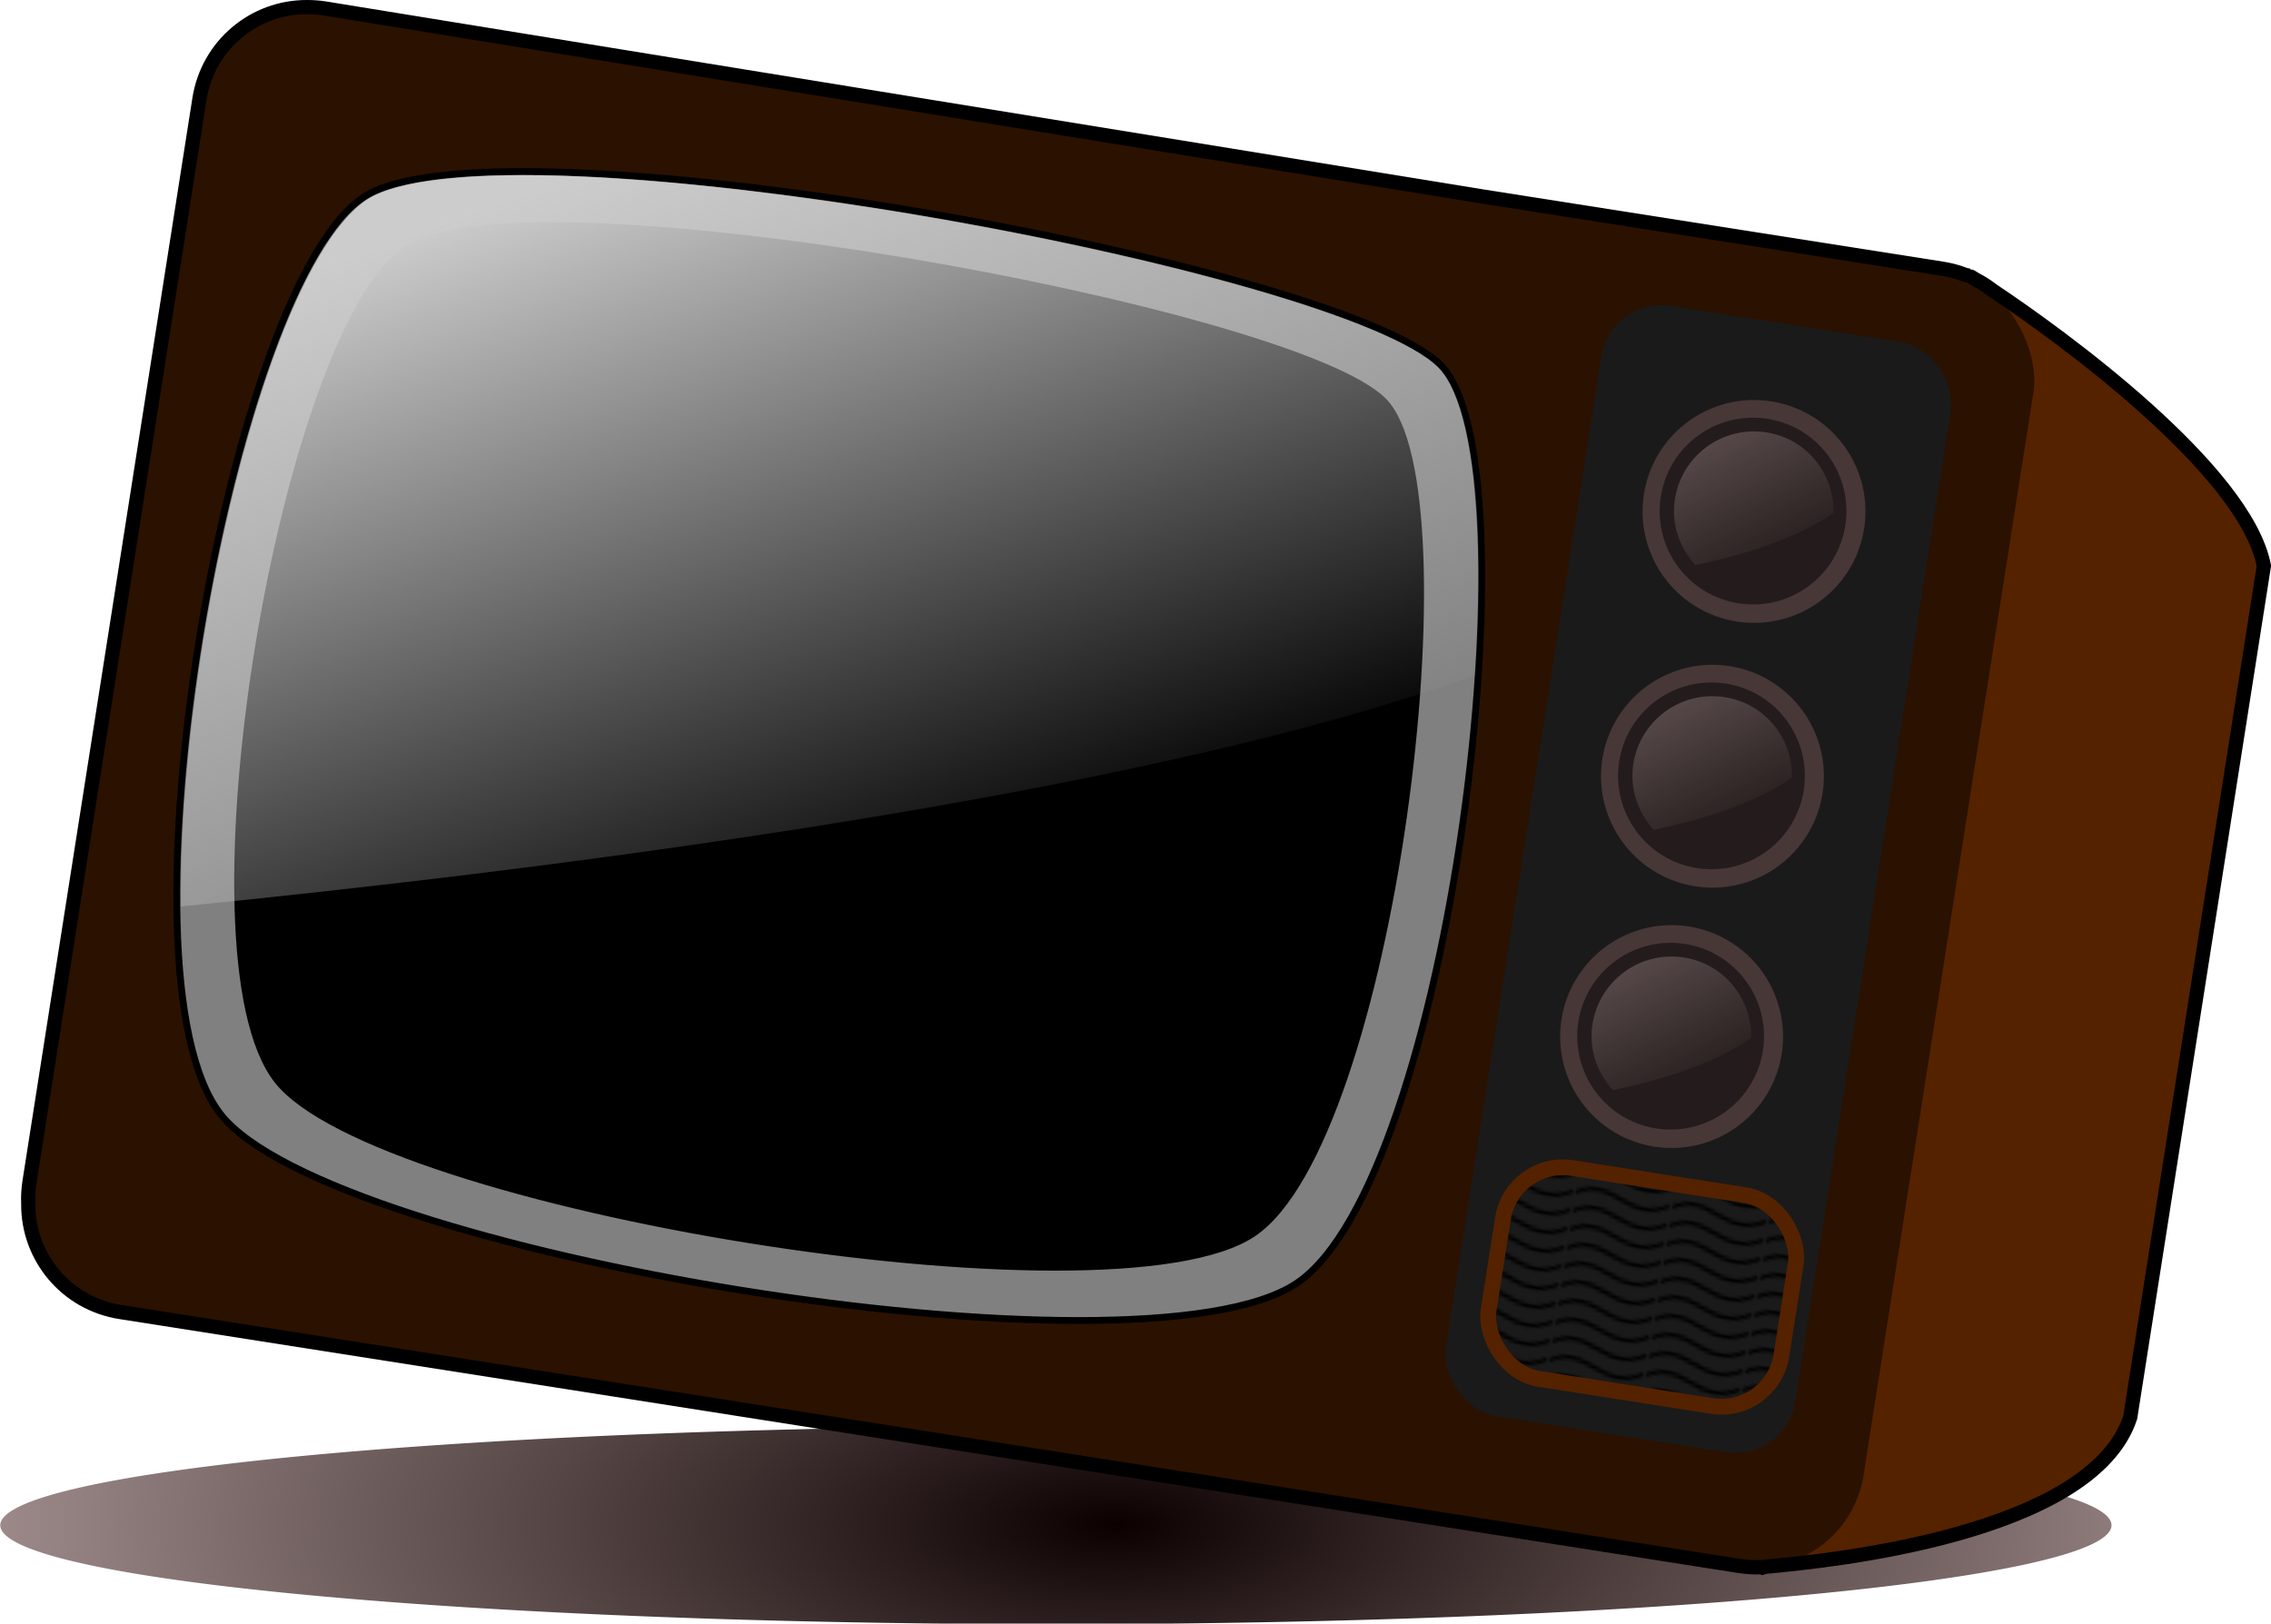 <?xml version="1.0" encoding="UTF-8" standalone="no"?>
<!-- Created with Inkscape (http://www.inkscape.org/) -->
<svg
   xmlns:dc="http://purl.org/dc/elements/1.1/"
   xmlns:cc="http://creativecommons.org/ns#"
   xmlns:rdf="http://www.w3.org/1999/02/22-rdf-syntax-ns#"
   xmlns:svg="http://www.w3.org/2000/svg"
   xmlns="http://www.w3.org/2000/svg"
   xmlns:xlink="http://www.w3.org/1999/xlink"
   xmlns:sodipodi="http://sodipodi.sourceforge.net/DTD/sodipodi-0.dtd"
   xmlns:inkscape="http://www.inkscape.org/namespaces/inkscape"
   width="478.487"
   height="342.12"
   id="svg2"
   sodipodi:version="0.32"
   inkscape:version="0.46"
   sodipodi:docname="dodom01_old_television_ok.svg"
   version="1.0"
   inkscape:output_extension="org.inkscape.output.svg.inkscape">
  <sodipodi:namedview
     id="base"
     pagecolor="#ffffff"
     bordercolor="#666666"
     borderopacity="1.0"
     inkscape:pageopacity="0.0"
     inkscape:pageshadow="2"
     inkscape:zoom="0.7"
     inkscape:cx="145.90042"
     inkscape:cy="215.67315"
     inkscape:document-units="px"
     inkscape:current-layer="layer1"
     showgrid="false"
     showguides="true"
     inkscape:guide-bbox="true"
     guidetolerance="6"
     inkscape:window-width="1280"
     inkscape:window-height="778"
     inkscape:window-x="0"
     inkscape:window-y="0" />
  <defs
     id="defs4">
    <linearGradient
       id="linearGradient8212">
      <stop
         style="stop-color: rgb(12, 0, 0); stop-opacity: 1;"
         offset="0"
         id="stop8214" />
      <stop
         style="stop-color: rgb(255, 230, 230); stop-opacity: 1;"
         offset="1"
         id="stop8216" />
    </linearGradient>
    <pattern
       inkscape:collect="always"
       xlink:href="#Wavy"
       id="pattern8139"
       patternTransform="matrix(0.664, 0, 0, 0.664, -13.794, 124.691)" />
    <pattern
       inkscape:stockid="Wavy"
       id="Wavy"
       height="5.181"
       width="30.066"
       patternUnits="userSpaceOnUse"
       inkscape:collect="always"
       patternTransform="translate(15.164, -68.141)">
      <path
         id="path4613"
         d="M 7.597,0.061 C 5.079,-0.187 2.656,0.302 -0.01,1.788 L -0.01,3.061 C 2.773,1.431 5.173,1.052 7.472,1.280 C 9.770,1.508 11.969,2.361 14.253,3.218 C 18.820,4.931 23.804,6.676 30.066,3.061 L 30.062,1.788 C 23.622,5.497 19.246,3.770 14.691,2.061 C 12.413,1.207 10.115,0.311 7.597,0.061 z "
         style="fill: black; stroke: none;" />
    </pattern>
    <linearGradient
       inkscape:collect="always"
       id="linearGradient3224">
      <stop
         style="stop-color: rgb(172, 147, 147); stop-opacity: 1;"
         offset="0"
         id="stop3226" />
      <stop
         style="stop-color: rgb(172, 147, 147); stop-opacity: 0;"
         offset="1"
         id="stop3228" />
    </linearGradient>
    <linearGradient
       inkscape:collect="always"
       id="linearGradient3197">
      <stop
         style="stop-color: rgb(204, 204, 204); stop-opacity: 1;"
         offset="0"
         id="stop3199" />
      <stop
         style="stop-color: rgb(204, 204, 204); stop-opacity: 0;"
         offset="1"
         id="stop3201" />
    </linearGradient>
    <inkscape:perspective
       sodipodi:type="inkscape:persp3d"
       inkscape:vp_x="0 : 526.18109 : 1"
       inkscape:vp_y="0 : 1000 : 0"
       inkscape:vp_z="744.09448 : 526.18109 : 1"
       inkscape:persp3d-origin="372.04724 : 350.78739 : 1"
       id="perspective10" />
    <linearGradient
       inkscape:collect="always"
       xlink:href="#linearGradient3197"
       id="linearGradient3203"
       x1="239.406"
       y1="-5.268"
       x2="376.787"
       y2="204.844"
       gradientUnits="userSpaceOnUse" />
    <linearGradient
       inkscape:collect="always"
       xlink:href="#linearGradient3224"
       id="linearGradient3230"
       x1="769.286"
       y1="97.362"
       x2="842.857"
       y2="197.826"
       gradientUnits="userSpaceOnUse" />
    <linearGradient
       inkscape:collect="always"
       xlink:href="#linearGradient3224"
       id="linearGradient3234"
       gradientUnits="userSpaceOnUse"
       x1="769.286"
       y1="97.362"
       x2="842.857"
       y2="197.826" />
    <linearGradient
       inkscape:collect="always"
       xlink:href="#linearGradient3224"
       id="linearGradient8141"
       gradientUnits="userSpaceOnUse"
       x1="769.286"
       y1="97.362"
       x2="842.857"
       y2="197.826" />
    <linearGradient
       inkscape:collect="always"
       xlink:href="#linearGradient3224"
       id="linearGradient8143"
       gradientUnits="userSpaceOnUse"
       x1="769.286"
       y1="97.362"
       x2="842.857"
       y2="197.826" />
    <linearGradient
       inkscape:collect="always"
       xlink:href="#linearGradient3224"
       id="linearGradient8145"
       gradientUnits="userSpaceOnUse"
       x1="769.286"
       y1="97.362"
       x2="842.857"
       y2="197.826" />
    <linearGradient
       inkscape:collect="always"
       xlink:href="#linearGradient3197"
       id="linearGradient8147"
       gradientUnits="userSpaceOnUse"
       x1="239.406"
       y1="-5.268"
       x2="376.787"
       y2="204.844" />
    <radialGradient
       inkscape:collect="always"
       xlink:href="#linearGradient8212"
       id="radialGradient8218"
       cx="415.348"
       cy="353.984"
       fx="415.348"
       fy="353.984"
       r="280.822"
       gradientTransform="matrix(1.78,4.40613e-8,1.2021e-6,0.607,-286.25,143.369)"
       gradientUnits="userSpaceOnUse" />
  </defs>
  <g
     inkscape:label="Calque 1"
     inkscape:groupmode="layer"
     id="layer1"
     transform="translate(-18.013,-84.906)">
    <path
       sodipodi:type="arc"
       style="opacity:1;fill:url(#radialGradient8218);fill-opacity:1;stroke:none;stroke-width:5;stroke-miterlimit:4;stroke-dasharray:none;stroke-opacity:1"
       id="path4764"
       sodipodi:cx="437.39606"
       sodipodi:cy="358.38739"
       sodipodi:rx="280.82242"
       sodipodi:ry="22.223356"
       d="M 718.218,358.387 A 280.822,22.223 0 1 1 156.574,358.387 A 280.822,22.223 0 1 1 718.218,358.387 z"
       transform="matrix(0.792,0,0,0.938,-105.936,70.143)" />
    <path
       style="fill:#552200;fill-opacity:1;stroke:none;stroke-width:2;stroke-miterlimit:4;stroke-opacity:1"
       d="M 82.731,86.395 C 71.576,86.341 61.82,94.396 60.035,105.769 L 24.238,333.823 C 22.269,346.371 30.792,358.058 43.341,360.027 L 389.125,415.184 C 389.688,414.823 457.871,411.102 466.841,383.547 L 494.997,204.123 C 490.21,179.514 433.61,143.004 432.843,142.983 L 86.24,86.665 C 85.064,86.481 83.885,86.401 82.731,86.395 z"
       id="rect4774"
       sodipodi:nodetypes="cccccccccc" />
    <rect
       style="opacity:1;fill:#2b1100;fill-opacity:1;stroke:none;stroke-width:2;stroke-miterlimit:4;stroke-dasharray:none;stroke-opacity:1"
       id="rect3209"
       width="391.081"
       height="276.699"
       x="75.907"
       y="73.579"
       ry="22.928"
       transform="matrix(0.988,0.155,-0.155,0.988,0,0)" />
    <path
       style="fill:#808080;fill-opacity:1;stroke:#000000;stroke-width:1.438;stroke-miterlimit:4;stroke-opacity:1"
       d="M 94.904,126.274 C 123.117,108.341 300.682,140.666 321.565,161.844 C 342.104,182.674 323.584,333.659 291.201,355.327 C 258.377,377.291 87.714,349.15 64.54,319.758 C 41.034,289.943 66.245,144.49 94.904,126.274 z"
       id="rect3187"
       sodipodi:nodetypes="czzzz" />
    <path
       sodipodi:nodetypes="czzzz"
       id="path3190"
       d="M 103.974,137.128 C 129.565,120.862 290.627,150.182 309.569,169.392 C 328.199,188.286 311.401,325.238 282.027,344.893 C 252.254,364.815 97.452,339.29 76.432,312.629 C 55.111,285.585 77.979,153.651 103.974,137.128 z"
       style="fill:#000000;fill-opacity:1;stroke:#000000;stroke-width:1.304;stroke-miterlimit:4;stroke-opacity:1" />
    <path
       sodipodi:type="inkscape:offset"
       inkscape:radius="-1.006755"
       inkscape:original="M 353.9375 -31.78125 C 292.36591 -31.672218 233.39857 -24.872077 218.28125 -9.28125 C 194.1423 15.613783 186.15562 142.84825 197.9375 223.625 C 290.75942 195.26133 451.84137 141.43114 536.25 86.40625 C 532.65741 39.638688 524.6017 0.63436212 513.15625 -9.28125 C 496.82812 -23.426927 423.71864 -31.90482 353.9375 -31.78125 z "
       style="fill:url(#linearGradient8147);fill-opacity:1;fill-rule:evenodd;stroke:none;stroke-width:1px;stroke-linecap:butt;stroke-linejoin:miter;stroke-opacity:1"
       id="path3205"
       d="M 353.938,-30.781 C 323.188,-30.727 293.097,-28.995 268.844,-25.344 C 244.591,-21.693 226.154,-15.972 219,-8.594 C 213.244,-2.658 208.191,9.884 204.25,26.5 C 200.309,43.116 197.424,63.81 195.656,86.281 C 192.154,130.807 193.051,182.192 198.781,222.312 C 291.557,193.928 451.202,140.432 535.188,85.875 C 533.39,62.764 530.499,41.584 526.656,24.969 C 522.78,8.208 517.817,-3.925 512.5,-8.531 C 508.661,-11.857 501.113,-15.048 490.938,-17.812 C 480.762,-20.577 467.959,-22.943 453.469,-24.875 C 424.488,-28.739 388.787,-30.843 353.938,-30.781 z"
       transform="matrix(0.769,0.121,-0.103,0.656,-73.822,106.027)" />
    <rect
       style="opacity:1;fill:#1a1a1a;fill-opacity:1;stroke:none;stroke-width:2;stroke-miterlimit:4;stroke-dasharray:none;stroke-opacity:1"
       id="rect3211"
       width="74.514"
       height="236.832"
       x="375.862"
       y="90.19"
       ry="12.787"
       transform="matrix(0.988,0.155,-0.155,0.988,0,0)" />
    <g
       id="g3236"
       transform="matrix(0.656,0.103,-0.103,0.656,-140.489,-11.131)">
      <path
         d="M 868.571,179.862 A 35.357,35.357 0 1 1 797.857,179.862 A 35.357,35.357 0 1 1 868.571,179.862 z"
         sodipodi:ry="35.357143"
         sodipodi:rx="35.357143"
         sodipodi:cy="179.86218"
         sodipodi:cx="833.21429"
         id="path3215"
         style="opacity:1;fill:#483737;fill-opacity:1;stroke:none;stroke-width:2;stroke-miterlimit:4;stroke-dasharray:none;stroke-opacity:1"
         sodipodi:type="arc" />
      <path
         transform="matrix(0.838,0,0,0.838,134.661,29.069)"
         sodipodi:type="arc"
         style="opacity:1;fill:#241c1c;fill-opacity:1;stroke:none;stroke-width:2;stroke-miterlimit:4;stroke-dasharray:none;stroke-opacity:1"
         id="path3217"
         sodipodi:cx="833.21429"
         sodipodi:cy="179.86218"
         sodipodi:rx="35.357143"
         sodipodi:ry="35.357143"
         d="M 868.571,179.862 A 35.357,35.357 0 1 1 797.857,179.862 A 35.357,35.357 0 1 1 868.571,179.862 z" />
      <path
         d="M 833.219,154.469 C 819.166,154.469 807.812,165.822 807.812,179.875 C 807.812,187.917 811.672,194.912 817.5,199.562 C 832.207,193.972 848.345,186.013 858.219,176.375 C 856.504,164.018 846.071,154.469 833.219,154.469 z"
         id="path3232"
         style="fill:url(#linearGradient8145);fill-opacity:1;fill-rule:evenodd;stroke:none;stroke-width:1px;stroke-linecap:butt;stroke-linejoin:miter;stroke-opacity:1"
         inkscape:original="M 833.21875 150.21875 C 816.85589 150.21875 803.56249 163.51214 803.5625 179.875 C 803.5625 190.12675 808.80085 199.14507 816.71875 204.46875 C 832.95915 198.49362 851.7122 189.66859 862.78125 177.9375 C 861.78361 162.47523 848.93168 150.21875 833.21875 150.21875 z "
         inkscape:radius="-4.2646656"
         sodipodi:type="inkscape:offset" />
    </g>
    <g
       transform="matrix(0.656,0.103,-0.103,0.656,-149.245,44.665)"
       id="g3243">
      <path
         sodipodi:type="arc"
         style="opacity:1;fill:#483737;fill-opacity:1;stroke:none;stroke-width:2;stroke-miterlimit:4;stroke-dasharray:none;stroke-opacity:1"
         id="path3245"
         sodipodi:cx="833.21429"
         sodipodi:cy="179.86218"
         sodipodi:rx="35.357143"
         sodipodi:ry="35.357143"
         d="M 868.571,179.862 A 35.357,35.357 0 1 1 797.857,179.862 A 35.357,35.357 0 1 1 868.571,179.862 z" />
      <path
         d="M 868.571,179.862 A 35.357,35.357 0 1 1 797.857,179.862 A 35.357,35.357 0 1 1 868.571,179.862 z"
         sodipodi:ry="35.357143"
         sodipodi:rx="35.357143"
         sodipodi:cy="179.86218"
         sodipodi:cx="833.21429"
         id="path3247"
         style="opacity:1;fill:#241c1c;fill-opacity:1;stroke:none;stroke-width:2;stroke-miterlimit:4;stroke-dasharray:none;stroke-opacity:1"
         sodipodi:type="arc"
         transform="matrix(0.838,0,0,0.838,134.661,29.069)" />
      <path
         sodipodi:type="inkscape:offset"
         inkscape:radius="-4.2646656"
         inkscape:original="M 833.21875 150.21875 C 816.85589 150.21875 803.56249 163.51214 803.5625 179.875 C 803.5625 190.12675 808.80085 199.14507 816.71875 204.46875 C 832.95915 198.49362 851.7122 189.66859 862.78125 177.9375 C 861.78361 162.47523 848.93168 150.21875 833.21875 150.21875 z "
         style="fill:url(#linearGradient8143);fill-opacity:1;fill-rule:evenodd;stroke:none;stroke-width:1px;stroke-linecap:butt;stroke-linejoin:miter;stroke-opacity:1"
         id="path3249"
         d="M 833.219,154.469 C 819.166,154.469 807.812,165.822 807.812,179.875 C 807.812,187.917 811.672,194.912 817.5,199.562 C 832.207,193.972 848.345,186.013 858.219,176.375 C 856.504,164.018 846.071,154.469 833.219,154.469 z" />
    </g>
    <g
       id="g3253"
       transform="matrix(0.656,0.103,-0.103,0.656,-157.854,99.523)">
      <path
         d="M 868.571,179.862 A 35.357,35.357 0 1 1 797.857,179.862 A 35.357,35.357 0 1 1 868.571,179.862 z"
         sodipodi:ry="35.357143"
         sodipodi:rx="35.357143"
         sodipodi:cy="179.86218"
         sodipodi:cx="833.21429"
         id="path3255"
         style="opacity:1;fill:#483737;fill-opacity:1;stroke:none;stroke-width:2;stroke-miterlimit:4;stroke-dasharray:none;stroke-opacity:1"
         sodipodi:type="arc" />
      <path
         transform="matrix(0.838,0,0,0.838,134.661,29.069)"
         sodipodi:type="arc"
         style="opacity:1;fill:#241c1c;fill-opacity:1;stroke:none;stroke-width:2;stroke-miterlimit:4;stroke-dasharray:none;stroke-opacity:1"
         id="path3257"
         sodipodi:cx="833.21429"
         sodipodi:cy="179.86218"
         sodipodi:rx="35.357143"
         sodipodi:ry="35.357143"
         d="M 868.571,179.862 A 35.357,35.357 0 1 1 797.857,179.862 A 35.357,35.357 0 1 1 868.571,179.862 z" />
      <path
         d="M 833.219,154.469 C 819.166,154.469 807.812,165.822 807.812,179.875 C 807.812,187.917 811.672,194.912 817.5,199.562 C 832.207,193.972 848.345,186.013 858.219,176.375 C 856.504,164.018 846.071,154.469 833.219,154.469 z"
         id="path3259"
         style="fill:url(#linearGradient8141);fill-opacity:1;fill-rule:evenodd;stroke:none;stroke-width:1px;stroke-linecap:butt;stroke-linejoin:miter;stroke-opacity:1"
         inkscape:original="M 833.21875 150.21875 C 816.85589 150.21875 803.56249 163.51214 803.5625 179.875 C 803.5625 190.12675 808.80085 199.14507 816.71875 204.46875 C 832.95915 198.49362 851.7122 189.66859 862.78125 177.9375 C 861.78361 162.47523 848.93168 150.21875 833.21875 150.21875 z "
         inkscape:radius="-4.2646656"
         sodipodi:type="inkscape:offset" />
    </g>
    <rect
       style="opacity:1;fill:url(#pattern8139) #000000;fill-opacity:1;stroke:none;stroke-width:2;stroke-miterlimit:4;stroke-dasharray:none;stroke-opacity:1"
       id="rect3263"
       width="62.422"
       height="44.971"
       x="383.558"
       y="272.883"
       ry="12.787"
       transform="matrix(0.988,0.155,-0.155,0.988,0,0)" />
    <rect
       ry="12.787"
       y="272.883"
       x="383.558"
       height="44.971"
       width="62.422"
       id="rect4762"
       style="opacity:1;fill:none;fill-opacity:1;stroke:#552200;stroke-width:3.322;stroke-miterlimit:4;stroke-dasharray:none;stroke-opacity:1"
       transform="matrix(0.988,0.155,-0.155,0.988,0,0)" />
    <path
       style="fill:none;fill-opacity:1;stroke:#000000;stroke-width:3;stroke-miterlimit:4;stroke-dasharray:none;stroke-opacity:1"
       d="M 82.719,86.406 C 71.563,86.352 61.816,94.409 60.031,105.781 L 24.25,333.812 C 24.004,335.381 23.9,336.944 23.969,338.469 C 23.969,338.479 23.968,338.489 23.969,338.5 C 23.968,338.552 23.969,338.604 23.969,338.656 C 23.915,349.812 31.972,359.59 43.344,361.375 L 384.375,414.875 C 385.912,415.116 387.443,415.218 388.938,415.156 L 389.031,415.156 L 389.125,415.188 C 389.15,415.171 389.466,415.125 389.75,415.094 C 389.863,415.081 389.848,415.078 390,415.062 C 390.428,415.025 390.828,414.998 391.25,414.938 C 391.261,414.936 391.27,414.939 391.281,414.938 C 402.653,413.84 458.754,408.414 466.844,383.562 L 495,204.125 C 491.049,183.816 451.898,155.446 437.875,146.125 C 436.742,145.238 435.521,144.448 434.219,143.781 C 433.464,143.315 432.907,142.97 432.844,142.969 L 432.125,142.844 C 430.593,142.245 428.976,141.797 427.281,141.531 L 330.594,126.344 L 86.25,86.656 C 85.074,86.472 83.873,86.412 82.719,86.406 z"
       id="path8171" />
  </g>
</svg>
